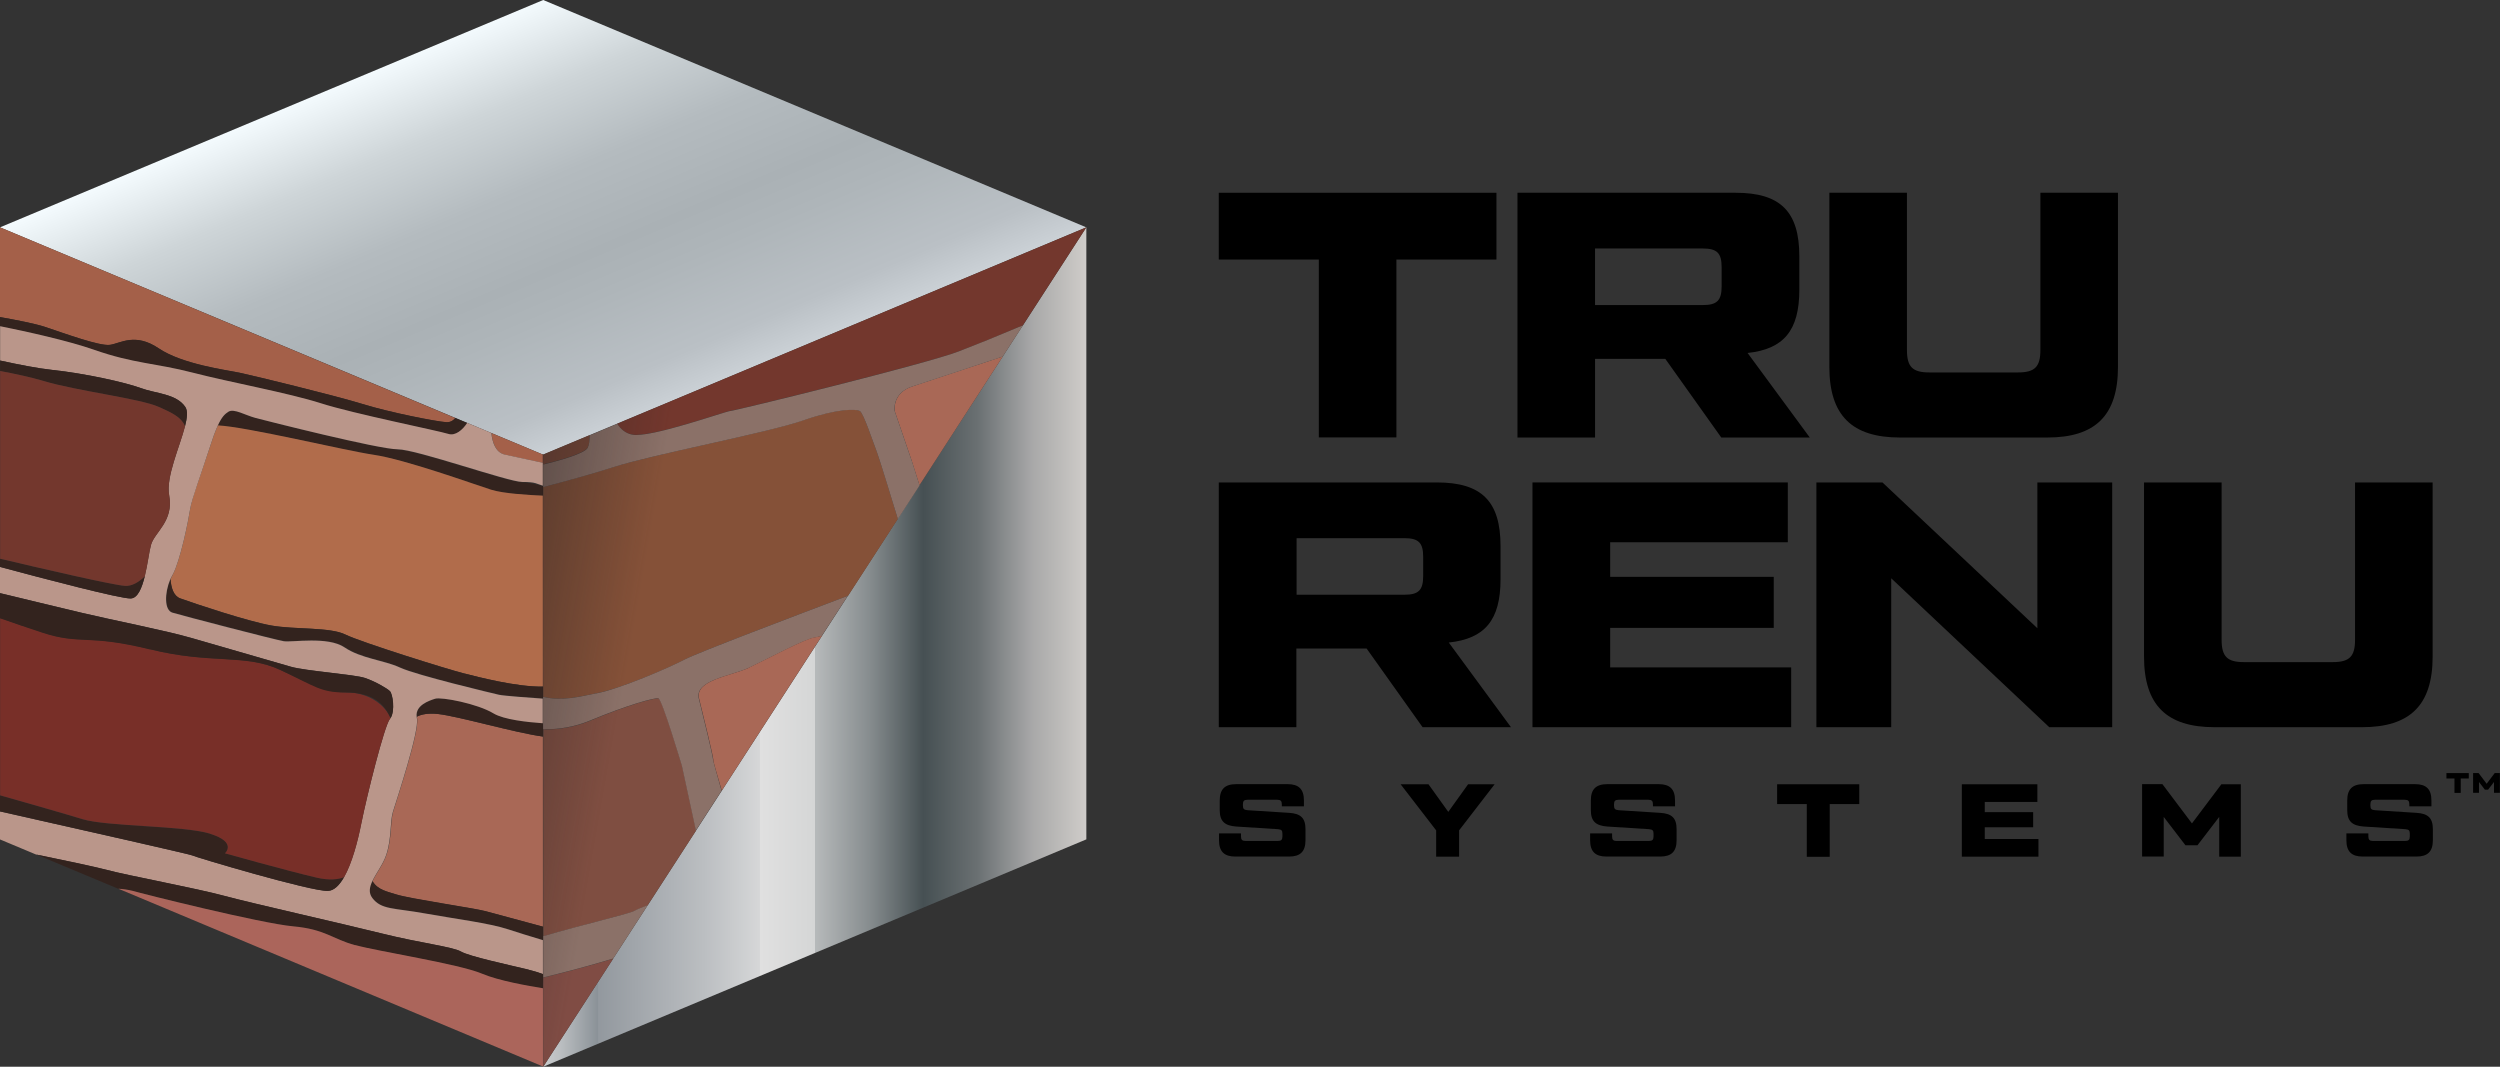 <svg viewBox="0 0 2081.6 888.2" version="1.1" data-sanitized-data-name="Layer 1" data-name="Layer 1" id="Layer_1" xmlns:xlink="http://www.w3.org/1999/xlink" xmlns="http://www.w3.org/2000/svg">
  <rect x="0" y="0" width="2081.6" height="888.2" fill="#333333" stroke="none"/>
  <defs>
    <style>
      .cls-1 {
        fill: #804c44;
      }

      .cls-1, .cls-2, .cls-3, .cls-4, .cls-5, .cls-6, .cls-7, .cls-8, .cls-9, .cls-10, .cls-11, .cls-12, .cls-13, .cls-14, .cls-15, .cls-16, .cls-17 {
        stroke-width: 0px;
      }

      .cls-2 {
        fill: #a46049;
      }

      .cls-3 {
        fill: #ba968a;
      }

      .cls-4 {
        fill: url(#linear-gradient);
      }

      .cls-5 {
        fill: #ab655b;
      }

      .cls-6 {
        fill: #a96856;
      }

      .cls-7 {
        fill: #7b4837;
      }

      .cls-8 {
        fill: #000;
      }

      .cls-9 {
        fill: #782f28;
      }

      .cls-10 {
        fill: #855138;
      }

      .cls-11 {
        fill: #b16c4b;
      }

      .cls-12 {
        fill: #33231e;
      }

      .cls-13 {
        fill: #73372d;
      }

      .cls-14 {
        fill: url(#linear-gradient-2);
      }

      .cls-15 {
        fill: url(#linear-gradient-3);
      }

      .cls-16 {
        fill: #7f4e41;
      }

      .cls-17 {
        fill: #8b7168;
      }
    </style>
    <linearGradient gradientUnits="userSpaceOnUse" gradientTransform="translate(0 880.6) scale(1 -1)" y2="853.9" x2="383.2" y1="528.6" x1="521.3" id="linear-gradient">
      <stop stop-color="#cbd1d6" offset="0"></stop>
      <stop stop-color="#bac0c5" offset=".1"></stop>
      <stop stop-color="#aeb5b9" offset=".3"></stop>
      <stop stop-color="#aab1b5" offset=".4"></stop>
      <stop stop-color="#b4bbbf" offset=".6"></stop>
      <stop stop-color="#ced5d8" offset=".8"></stop>
      <stop stop-color="#f4fbfe" offset="1"></stop>
    </linearGradient>
    <linearGradient gradientUnits="userSpaceOnUse" gradientTransform="translate(0 880.6) scale(1 -1)" y2="341.8" x2="452.3" y1="341.8" x1="904.5" id="linear-gradient-2">
      <stop stop-color="#e5e2df" offset="0"></stop>
      <stop stop-color="#ded9d6" offset="0"></stop>
      <stop stop-color="#cfccc9" offset="0"></stop>
      <stop stop-color="#a8a8a8" offset=".1"></stop>
      <stop stop-color="#6a7072" offset=".2"></stop>
      <stop stop-color="#465053" offset=".3"></stop>
      <stop stop-color="#878d8f" offset=".4"></stop>
      <stop stop-color="#b7babb" offset=".5"></stop>
      <stop stop-color="#d5d6d6" offset=".5"></stop>
      <stop stop-color="#e0e0e0" offset=".6"></stop>
      <stop stop-color="#d6d7d8" offset=".6"></stop>
      <stop stop-color="#bcbfc2" offset=".7"></stop>
      <stop stop-color="#92989e" offset=".9"></stop>
      <stop stop-color="#8b9298" offset=".9"></stop>
      <stop stop-color="#d1d3d4" offset="1"></stop>
      <stop stop-color="#a7a9ac" offset="1"></stop>
    </linearGradient>
    <linearGradient gradientUnits="userSpaceOnUse" gradientTransform="translate(0 880.6) scale(1 -1)" y2="298.3" x2="924.5" y1="385.3" x1="431.2" id="linear-gradient-3">
      <stop stop-color="#231f20" offset="0"></stop>
      <stop stop-opacity=".9" stop-color="#231f20" offset="0"></stop>
      <stop stop-opacity=".4" stop-color="#231f20" offset="0"></stop>
      <stop stop-opacity="0" stop-color="#231f20" offset=".2"></stop>
      <stop stop-opacity="0" stop-color="#231f20" offset=".3"></stop>
    </linearGradient>
  </defs>
  <polygon points="452.3 0 0 189.3 452.3 378.6 904.5 189.3 452.3 0" class="cls-4"></polygon>
  <path d="M420.4,378.6c9.1,2,22,4.8,31.9,6.9v-6.9l-43.1-18c.9,8.4,3.8,16.4,11.3,18Z" class="cls-2"></path>
  <path d="M331.1,374.2c-15.7,0-109.6-23.8-118.3-26.1s-18-8.1-22.6-5.2c-3,1.9-5.5,4.2-8.8,11.4,23.8,1.1,106.1,21,129.4,24.4,26.7,3.9,83.5,24.5,98,29.2,10,3.2,31.2,4.5,43.5,5v-8.1c-5.9-1.7-12.4-3.2-17.4-3.2-11.6,0-88.2-27.2-103.8-27.2Z" class="cls-12"></path>
  <path d="M91.6,287.2c8.7-1.2,20.9-10.4,40.6,2.9s56.2,18,67.3,20.3,80,19.1,102.6,26.1,60.9,14.5,69.6,15.1c2.9.2,5.7-1.2,7.4-3.5L0,189.3v74.7c14.1,2.5,29.2,5.5,37.1,8.1,17.4,5.8,45.8,16.2,54.5,15.1Z" class="cls-2"></path>
  <path d="M310.8,378.6c-23.3-3.4-105.5-23.3-129.4-24.4-2.4,5.5-4.5,11.2-6.3,17-7,21.5-15.7,44.6-16.8,52.8-1.2,8.1-8.1,42.9-14.5,54.5-.6,1.2-1.2,2.4-1.8,3.7.5,7,2.5,14,8.1,16,12.8,4.6,56.3,19.1,76,22.6s48.7,1.2,61.5,7.5,85.2,29,99.2,32.5c11.1,2.8,43.2,11.3,65.5,10.9v-159c-12.3-.5-33.5-1.8-43.5-5-14.5-4.6-71.3-25.2-98-29.1Z" class="cls-11"></path>
  <path d="M160.6,310.4c31.3,8.1,79.4,16.8,106.7,25.5s96.8,22.6,106.1,25.5c5.8,1.8,11.8-3.4,15.6-9.2l-10-4.2c-1.7,2.4-4.5,3.7-7.4,3.5-8.7-.6-47-8.1-69.6-15.1s-91.6-23.8-102.6-26.1-47.6-7-67.3-20.3-31.9-4.1-40.6-2.9-37.1-9.3-54.5-15.1C29.2,269.5,14.1,266.5,0,264v7.7c21.4,4.3,56.5,12,78.2,19.6,33.1,11.6,51.1,11.1,82.4,19.1Z" class="cls-12"></path>
  <path d="M347.1,596.7c0,.4.1.9.2,1.3,2.3,10.4-17.3,69-19.9,77.7s-.9,22-5.6,36c-2.6,7.9-8.5,15.3-11.6,22,4.3,7.5,13,8.8,19.8,11.1,10.4,3.5,65.5,11.6,74.2,13.9,6.5,1.7,34.5,9.3,48.1,13v-158.4c-22.8-2.9-70-16.8-87.5-18.8-8.5-.9-14.1.3-17.6,2.2Z" class="cls-6"></path>
  <path d="M362.4,581.8c-5,1.7-16.4,5.5-15.3,14.9,3.6-1.8,9.1-3.1,17.6-2.2,17.6,2,64.8,15.8,87.5,18.8v-11.2c-12.9-.8-32.6-2.9-41.1-8.2-13.3-8.1-43.5-13.9-48.7-12.2Z" class="cls-12"></path>
  <path d="M386.8,560.9c-13.9-3.5-86.4-26.1-99.2-32.5s-41.8-4.1-61.5-7.5-63.2-18-76-22.6c-5.7-2.1-7.7-9-8.1-16-4.8,11.3-5,25.5,1.8,27.6,7.5,2.3,85.8,22.6,92.8,23.8s36.5-4.2,50.5,5.1,32.5,10.5,46.4,16.9,77.1,21.5,82.3,22.6c4.2.9,27.6,2.6,36.5,3.2v-9.8c-22.3.4-54.4-8.1-65.5-10.9Z" class="cls-12"></path>
  <path d="M329.9,744.7c-6.7-2.2-15.4-3.5-19.8-11.1-2.4,5-3.2,9.7,0,14,7.5,9.8,18,8.1,43.5,12.8s53.9,8.1,69.6,13.3c8.2,2.7,19.8,6.3,29,9v-11.1c-13.7-3.7-41.6-11.3-48.1-13-8.7-2.4-63.8-10.5-74.2-13.9Z" class="cls-12"></path>
  <path d="M143.8,478.5c6.4-11.6,13.3-46.4,14.5-54.5s9.9-31.3,16.8-52.8c1.8-5.8,3.9-11.5,6.3-17,3.3-7.1,5.8-9.5,8.8-11.4,4.6-2.9,13.9,2.9,22.6,5.2s102.6,26.1,118.3,26.1,92.2,27.2,103.8,27.2,11.5,1.5,17.4,3.2v-19.1c-9.9-2.1-22.8-4.9-31.9-6.9-7.5-1.6-10.4-9.6-11.3-18l-20.1-8.4c-3.8,5.9-9.9,11-15.6,9.2-9.3-2.9-78.9-16.8-106.1-25.5s-75.4-17.4-106.7-25.5-49.3-7.5-82.3-19.1c-21.8-7.6-56.8-15.3-78.2-19.6v28.6c14.6,3.2,31.2,6.5,43.4,7.8,27.3,2.9,60.9,10.4,73.6,15.1s29.6,4.6,37.1,15.7c2.2,3.2,1.6,9-.2,16.1-4.4,17.2-16,42.3-13.2,57.5,4.1,21.5-12.2,30.7-15.1,41.2-1.5,5.2-2.8,16.3-5.2,26.2s-5.9,18.2-11.6,18.5c-8.2.4-72.5-16.5-109-26.3v21.8c24.8,6,55.5,13.5,69,16.6,24.4,5.8,69,14.5,91,20.9s70.2,20.3,82.3,23.8,52.8,6.4,61.5,9.3,18.6,8.7,20.9,11,4.5,16.3.5,22.5c-.1.2-.3.4-.5.7-4.6,5.8-19.1,63.8-23.8,87-2.9,14.7-7.8,33.2-14.4,44.8-3.9,6.7-8.3,11.2-13.4,11.4-13.9.6-111.3-28.4-113.1-29.6-1.2-.8-98.7-22.8-160-36.6v23.3l30.1,12.6c20.8,4.3,48.8,10.2,59.2,12.9,17.4,4.6,73.7,15.1,97.4,21.5s98.6,23.2,131,31.3,59.1,11,66.1,15.1,39.4,11,56.2,15.1c4.1,1,8.2,2.3,12.2,3.7v-28.3c-9.2-2.7-20.7-6.3-29-9-15.7-5.2-44.1-8.7-69.6-13.3s-36-2.9-43.5-12.8c-3.2-4.2-2.4-8.9,0-14,3.1-6.7,9-14.1,11.6-22,4.6-13.9,2.9-27.2,5.6-36s22.2-67.3,19.9-77.7c0-.4-.2-.9-.2-1.3-1.1-9.5,10.3-13.3,15.3-14.9,5.2-1.7,35.4,4.1,48.7,12.2,8.6,5.2,28.2,7.3,41.1,8.2v-20.5c-9-.6-32.3-2.3-36.5-3.2-5.2-1.2-68.4-16.2-82.3-22.6s-32.5-7.5-46.4-16.9-43.5-4-50.5-5.1-85.2-21.5-92.8-23.8c-6.8-2.1-6.5-16.3-1.8-27.6.6-1.3,1.2-2.5,1.9-3.7Z" class="cls-3"></path>
  <path d="M132.2,338.8c11.7,5.2,18.9,8.8,21.9,16.1,1.8-7.1,2.4-12.9.2-16.1-7.5-11-24.4-11-37.1-15.7s-46.4-12.2-73.7-15.1c-12.3-1.3-28.9-4.6-43.4-7.8v8.7c12.3,2.4,25.8,5.2,36.5,8.4,27.2,8.2,80,14.5,95.6,21.5Z" class="cls-12"></path>
  <path d="M440.1,807.3c-16.8-4-49.3-11-56.2-15s-33.6-7-66.1-15.1-107.3-24.9-131-31.3-80-16.8-97.4-21.5c-10.4-2.8-38.3-8.6-59.2-12.9l68.4,28.6c3.9.2,7.8.8,11.6,1.7,8.1,2.3,107.3,27.2,134,29.6s32.5,10.4,51.6,15.7,86.4,15.7,105.5,23.8c13.9,5.9,38.6,10.3,51,12.2v-12c-4-1.5-8-2.7-12.2-3.7Z" class="cls-12"></path>
  <path d="M273.1,741.8c5.1-.2,9.5-4.7,13.4-11.4-5,1.9-12.2,2.8-22.7.4-24.9-5.8-76.5-20.3-76.5-20.3,0,0,10.4-9.3-12.2-16.2s-85.8-5.8-106.7-12.2c-12.9-4-45.5-13.3-68.4-19.8v13.3c61.3,13.8,158.8,35.8,160,36.6,1.7,1.2,99.2,30.2,113.1,29.6Z" class="cls-12"></path>
  <path d="M295.7,787c-19.1-5.2-24.9-13.3-51.6-15.7s-125.8-27.2-133.9-29.6c-3.8-.9-7.7-1.5-11.6-1.7l353.7,148.1v-65.2c-12.4-2-37.1-6.3-51-12.2-19.1-8.1-86.4-18.5-105.5-23.8Z" class="cls-5"></path>
  <path d="M109,498.3c5.8-.3,9.2-8.8,11.6-18.5-4.9,4.7-10.7,8.5-16.9,8-10.6-.8-69.6-14.5-103.8-22.6v6.8c36.4,9.8,100.7,26.7,109,26.3Z" class="cls-12"></path>
  <path d="M175.1,694.3c22.6,7,12.2,16.2,12.2,16.2,0,0,51.6,14.5,76.5,20.3,10.5,2.4,17.7,1.5,22.7-.4,6.7-11.7,11.5-30.1,14.4-44.8,4.6-23.2,19.1-81.2,23.8-87,.2-.2.3-.4.5-.7-5.3-12.3-19.7-21.4-37-21.4s-24.9-4.6-54.5-18.6-57.4-4.6-109-17.4-57.4-3.5-89.3-13.9c-12.4-4.1-24.8-8.3-35.3-12v147.6c22.9,6.5,55.4,15.8,68.4,19.8,20.9,6.4,84.1,5.2,106.7,12.2Z" class="cls-9"></path>
  <path d="M120.6,479.8c2.4-9.8,3.7-20.9,5.2-26.2,2.9-10.4,19.1-19.7,15.1-41.2-2.9-15.2,8.8-40.3,13.2-57.5-3-7.3-10.1-10.9-21.9-16.1-15.6-7-68.4-13.3-95.6-21.5-10.7-3.2-24.2-6.1-36.5-8.4v156.3c34.1,8.1,93.2,21.8,103.8,22.6,6.1.5,11.9-3.3,16.8-8Z" class="cls-13"></path>
  <path d="M124.7,540.6c51.6,12.8,79.4,3.5,109,17.4s33,18.6,54.5,18.6,31.7,9,37,21.4c4-6.2,1.8-20.3-.5-22.5s-12.2-8.1-20.9-11-49.3-5.8-61.5-9.3-60.3-17.4-82.3-23.8-66.7-15.1-91-20.9c-13.4-3.2-44.1-10.6-69-16.6v20.9c10.5,3.7,22.9,7.9,35.3,12,31.9,10.4,37.7,1.1,89.3,13.9Z" class="cls-12"></path>
  <polygon points="904.5 698.9 904.5 189.3 452.3 888.2 904.5 698.9" class="cls-14"></polygon>
  <path d="M489.3,372.7c1.2-2.2,1.7-6.1,1.7-10.4l-38.7,16.2v8.1c12.4-3,34.2-8.9,37-13.9Z" class="cls-7"></path>
  <path d="M452.3,888.2l58.3-90c-18.1,5.6-39.1,11.1-58.3,15.8v74.2Z" class="cls-1"></path>
  <path d="M744.9,342.1l14.2,41.5,6.5,20.4,69.4-107.2c-35.9,11.9-68.1,22.6-75,24.8-17.4,5.5-15,20.4-15,20.4Z" class="cls-6"></path>
  <path d="M526.2,361.8c15,3.1,78.7-19.7,81.8-19.7s164.4-39.5,190.4-49.6,22-8.5,46.4-18.8c2-.9,4.3-1.8,6.8-2.7l52.9-81.7-390.6,163.5c2.6,4.1,6.5,7.8,12.3,9Z" class="cls-13"></path>
  <path d="M715.8,342.1c-3.1-1.6-18.1-2.3-47.2,7.9s-125.1,28.4-157.3,38.7c-18.2,5.9-41.8,12.3-59,16.8v174.7c16.3,3.9,31.3-.5,44.1-2.9,20.5-3.9,60.6-21.2,74-28.3,10.1-5.4,95.1-37.6,135.8-53l41.4-63.9c-5.2-17.2-15.7-51.4-17.5-55.9-2.4-6-11.1-32.5-14.2-34.1Z" class="cls-10"></path>
  <path d="M539.4,753.6l40.2-62.1-11.6-53.6s-16.5-55.9-19.7-56.4-25.2,5.3-57.2,18.7c-12.3,5-25.5,7.5-38.7,7.1v172.3c31.3-9.3,72.6-18.9,76.3-21.3,1.2-.8,5.2-2.5,10.8-4.6Z" class="cls-16"></path>
  <path d="M759.1,383.6l-14.2-41.5s-2.4-14.9,15-20.4c7-2.2,39.1-12.9,75-24.8l16.8-25.9c-2.5.9-4.8,1.8-6.8,2.7-24.4,10.2-20.5,8.6-46.4,18.8s-187.2,49.7-190.4,49.7-66.9,22.8-81.8,19.7c-5.8-1.2-9.7-4.9-12.3-9l-23,9.6c0,4.2-.5,8.1-1.7,10.4-2.8,5-24.6,10.9-37,13.9v18.8c17.2-4.5,40.8-10.9,59-16.8,32.3-10.4,128.3-28.5,157.4-38.7s44.1-9.5,47.2-7.9,11.8,28.1,14.2,34.1c1.8,4.5,12.2,38.6,17.5,55.9l18.1-28-6.5-20.5Z" class="cls-17"></path>
  <path d="M496.3,577.3c-12.8,2.5-27.7,6.8-44.1,2.9v27c13.3.3,26.5-2.1,38.7-7.1,32.1-13.4,54.1-19.2,57.2-18.7s19.7,56.4,19.7,56.4l11.6,53.7,21.4-33.1c-4-14-7.1-25.2-7.1-26,0-2.4-7.9-35.1-11.8-50.6s26.7-18.8,41.7-25.8,47.1-24.3,54.6-25.1c2.1-.4,4.1-.9,6.1-1.5l21.6-33.3c-40.7,15.4-125.7,47.6-135.8,53-13.4,7-53.5,24.4-73.9,28.3Z" class="cls-17"></path>
  <path d="M528.6,758.2c-3.7,2.5-45,12-76.3,21.3v34.4c19.2-4.7,40.1-10.2,58.3-15.8l28.8-44.5c-5.5,2.1-9.6,3.8-10.8,4.6Z" class="cls-17"></path>
  <path d="M623.8,555.9c-15,7-45.6,10.3-41.7,25.8s11.8,48.2,11.8,50.6,3.1,12,7.1,26l83.5-129.1c-2,.7-4,1.2-6.1,1.5-7.6.8-39.7,18.1-54.6,25.1Z" class="cls-6"></path>
  <polygon points="451.7 378.6 451.7 888.2 904 698.9 904 189.3 451.7 378.6" class="cls-15"></polygon>
  <path d="M1246,160.5v55.6h-83.3v148.1h-64.6v-148.1h-83.3v-55.6h231.2Z" class="cls-8"></path>
  <path d="M1506.9,364.3h-73.7l-46.6-65.5h-58.5v65.5h-64.6v-203.8h181.7c37.3,0,53,15.7,53,53v27.7c0,34.1-13.1,49.5-43.1,52.7l51.8,70.4ZM1328.1,206.8v47.2h89.7c11.9,0,15.7-3.8,15.7-15.7v-15.7c0-11.9-3.8-15.7-15.7-15.7h-89.7Z" class="cls-8"></path>
  <path d="M1582,364.3c-39.9,0-58.8-18.3-58.8-58.8v-145h64.6v131c0,14,4.7,18.6,18.6,18.6h73.9c14,0,18.6-4.7,18.6-18.6v-131h64.6v145c0,40.5-18.9,58.8-58.8,58.8h-122.9Z" class="cls-8"></path>
  <path d="M1258.2,605.5h-73.7l-46.6-65.5h-58.5v65.5h-64.6v-203.8h181.6c37.3,0,53,15.7,53,53v27.6c0,34.1-13.1,49.5-43.1,52.7l51.8,70.5ZM1079.6,448v47.2h89.7c11.9,0,15.7-3.8,15.7-15.7v-15.7c0-11.9-3.8-15.7-15.7-15.7h-89.7Z" class="cls-8"></path>
  <path d="M1340.6,555.7h150.8v49.8h-215.4v-203.8h212.6v49.8h-147.9v28.8h136.2v42.5h-136.2v32.9Z" class="cls-8"></path>
  <path d="M1696.4,401.7h62.3v203.8h-52.4l-131.6-124v124h-62.3v-203.8h55l129,121.4v-121.4Z" class="cls-8"></path>
  <path d="M1844,605.5c-39.9,0-58.8-18.3-58.8-58.8v-145h64.6v131c0,14,4.7,18.6,18.6,18.6h73.9c14,0,18.6-4.7,18.6-18.6v-131h64.6v145c0,40.5-18.9,58.8-58.8,58.8h-122.9Z" class="cls-8"></path>
  <path d="M1014.9,693.9h18.4v2.5c0,2.8,1,3.8,3.8,3.8h26.9c2.8,0,3.8-1,3.8-3.8v-2.2c0-2.8-.8-3.5-3.8-3.8l-34.7-2.2c-9.6-.7-13.7-4.4-13.7-13.6v-8.1c0-9.4,4.3-13.6,13.7-13.6h42.8c9.3,0,13.6,4.2,13.6,13.6v4.9h-18.4v-1.7c0-2.8-1-3.8-3.8-3.8h-24.8c-2.8,0-3.8,1-3.8,3.8v1.1c0,2.8,1,3.5,3.8,3.8l34.7,2.2c9.6.6,13.6,4.3,13.6,13.6v9.2c0,9.4-4.3,13.6-13.6,13.6h-44.8c-9.3,0-13.6-4.2-13.6-13.6v-5.8Z" class="cls-8"></path>
  <path d="M1244.5,653l-29.6,38.4v21.9h-19.1v-21.9l-29.6-38.4h23.2l16.5,23,16.5-23h22.2Z" class="cls-8"></path>
  <path d="M1323.9,693.9h18.4v2.5c0,2.8.9,3.8,3.8,3.8h26.9c2.8,0,3.8-1,3.8-3.8v-2.2c0-2.8-.8-3.5-3.8-3.8l-34.7-2.2c-9.6-.7-13.7-4.4-13.7-13.6v-8.1c0-9.4,4.3-13.6,13.7-13.6h42.8c9.3,0,13.6,4.2,13.6,13.6v4.9h-18.4v-1.7c0-2.8-1-3.8-3.8-3.8h-24.8c-2.8,0-3.8,1-3.8,3.8v1.1c0,2.8,1,3.5,3.8,3.8l34.7,2.2c9.6.6,13.6,4.3,13.6,13.6v9.2c0,9.4-4.3,13.6-13.6,13.6h-44.8c-9.3,0-13.6-4.2-13.6-13.6v-5.8Z" class="cls-8"></path>
  <path d="M1548.1,653v16.5h-24.6v43.9h-19.1v-43.9h-24.7v-16.5h68.4Z" class="cls-8"></path>
  <path d="M1652.6,698.6h44.7v14.7h-63.8v-60.3h62.9v14.7h-43.8v8.5h40.3v12.6h-40.3v9.7Z" class="cls-8"></path>
  <path d="M1849.7,653h16.1v60.3h-18v-33.1l-18.1,23.6h-10l-18.1-23.6v33h-18v-60.3h16.9l24.6,32.7,24.6-32.7Z" class="cls-8"></path>
  <path d="M1953.6,693.9h18.4v2.5c0,2.8,1,3.8,3.8,3.8h26.9c2.8,0,3.8-1,3.8-3.8v-2.2c0-2.8-.8-3.5-3.8-3.8l-34.6-2.2c-9.6-.7-13.7-4.4-13.7-13.6v-8.1c0-9.4,4.3-13.6,13.7-13.6h42.8c9.3,0,13.6,4.2,13.6,13.6v4.9h-18.4v-1.7c0-2.8-.9-3.8-3.8-3.8h-24.8c-2.9,0-3.8,1-3.8,3.8v1.1c0,2.8.9,3.5,3.8,3.8l34.6,2.2c9.6.6,13.6,4.3,13.6,13.6v9.2c0,9.4-4.3,13.6-13.6,13.6h-44.8c-9.3,0-13.6-4.2-13.6-13.6v-5.8Z" class="cls-8"></path>
  <path d="M2055.6,643.7v4.5h-6.7v12h-5.2v-12h-6.7v-4.5h18.6Z" class="cls-8"></path>
  <path d="M2077.1,643.7h4.4v16.4h-4.9v-9l-4.9,6.4h-2.7l-4.9-6.4v9h-4.9v-16.4h4.6l6.7,8.9,6.7-8.9Z" class="cls-8"></path>
</svg>
